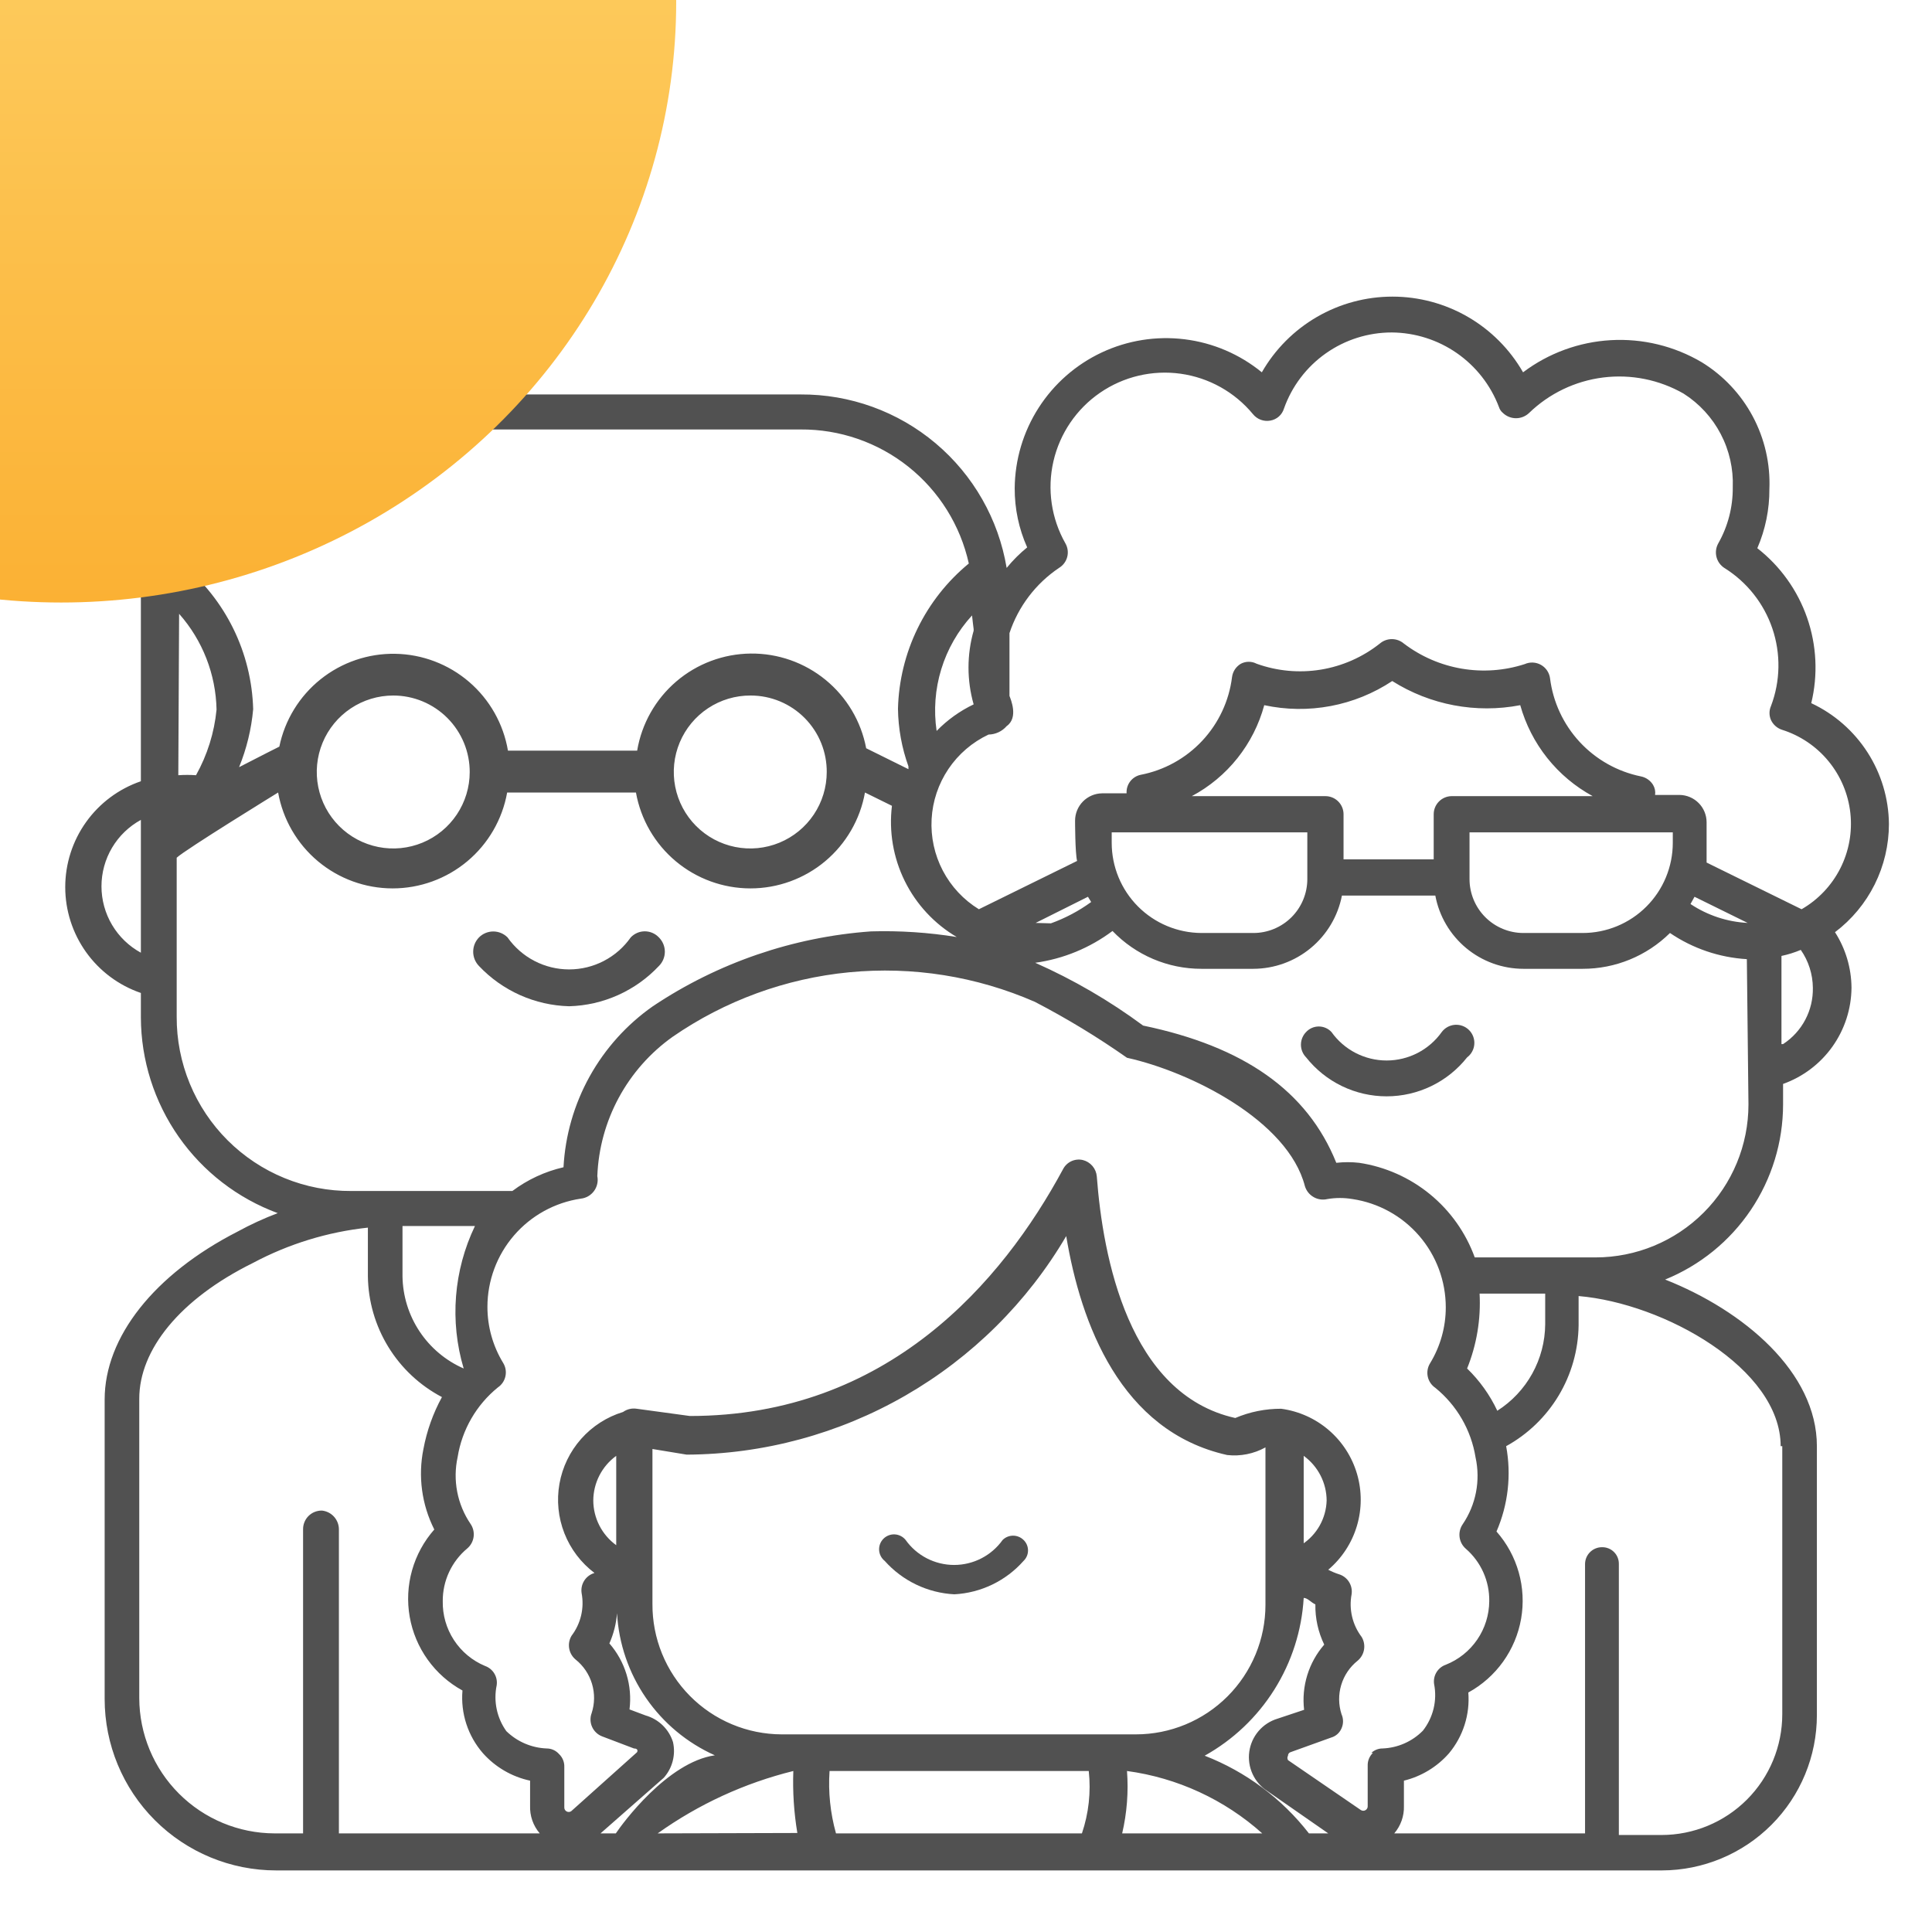 <svg width="300" height="300" viewBox="0 0 300 300" fill="none" xmlns="http://www.w3.org/2000/svg">
<g clip-path="url(#clip0_6299_37)">
<path d="M88.375 156.25C90.995 156.179 93.576 155.59 95.968 154.518C98.36 153.445 100.516 151.91 102.312 150C102.605 149.71 102.838 149.364 102.996 148.983C103.155 148.602 103.237 148.194 103.237 147.781C103.237 147.369 103.155 146.96 102.996 146.58C102.838 146.199 102.605 145.853 102.312 145.563C102.032 145.264 101.693 145.026 101.317 144.863C100.94 144.7 100.535 144.616 100.125 144.616C99.715 144.616 99.309 144.7 98.933 144.863C98.557 145.026 98.218 145.264 97.937 145.563C96.859 147.097 95.427 148.35 93.763 149.214C92.098 150.079 90.25 150.53 88.375 150.53C86.499 150.53 84.651 150.079 82.987 149.214C81.323 148.35 79.891 147.097 78.812 145.563C78.522 145.27 78.176 145.037 77.795 144.879C77.415 144.72 77.006 144.638 76.594 144.638C76.181 144.638 75.773 144.72 75.392 144.879C75.011 145.037 74.665 145.27 74.375 145.563C73.798 146.157 73.476 146.953 73.476 147.781C73.476 148.61 73.798 149.406 74.375 150C76.183 151.912 78.35 153.448 80.752 154.52C83.154 155.592 85.745 156.18 88.375 156.25Z" fill="#515151"/>
<path d="M293.312 127.937C293.272 123.993 292.118 120.141 289.984 116.823C287.85 113.506 284.823 110.859 281.25 109.187C282.315 104.796 282.092 100.19 280.606 95.923C279.121 91.655 276.437 87.906 272.875 85.125C274.129 82.225 274.768 79.097 274.75 75.938C274.908 72.019 274.018 68.129 272.172 64.668C270.327 61.208 267.592 58.302 264.25 56.25C259.989 53.735 255.078 52.541 250.138 52.819C245.198 53.098 240.452 54.835 236.5 57.812C234.453 54.241 231.5 51.274 227.939 49.21C224.378 47.146 220.335 46.059 216.219 46.059C212.103 46.059 208.06 47.146 204.498 49.21C200.937 51.274 197.984 54.241 195.937 57.812C192.507 55.007 188.353 53.229 183.955 52.684C179.557 52.138 175.094 52.847 171.082 54.729C167.07 56.611 163.672 59.589 161.279 63.32C158.887 67.05 157.599 71.381 157.562 75.812C157.547 78.978 158.208 82.11 159.5 85C158.331 85.95 157.263 87.018 156.312 88.188C155.05 80.627 151.136 73.764 145.272 68.827C139.408 63.891 131.977 61.205 124.312 61.25H54.312C46.681 61.245 39.295 63.94 33.461 68.859C27.627 73.778 23.722 80.603 22.437 88.125C22.437 88.125 21.875 92.25 21.875 92.25V121.312C18.448 122.486 15.474 124.702 13.368 127.649C11.262 130.596 10.13 134.128 10.13 137.75C10.13 141.372 11.262 144.904 13.368 147.851C15.474 150.798 18.448 153.014 21.875 154.187V158C21.898 164.625 23.947 171.085 27.744 176.514C31.543 181.943 36.909 186.082 43.125 188.375C40.977 189.187 38.889 190.147 36.875 191.25C23.937 197.875 16.25 207.625 16.25 217.312V263.812C16.25 270.874 19.055 277.646 24.048 282.639C29.041 287.632 35.813 290.438 42.875 290.438H258.062C264.45 290.421 270.57 287.872 275.081 283.349C279.592 278.827 282.125 272.7 282.125 266.313V224.562C282.125 213.062 270.75 203.5 258.562 198.687C263.971 196.489 268.602 192.728 271.864 187.886C275.125 183.043 276.87 177.339 276.875 171.5V168.312C279.963 167.211 282.638 165.188 284.539 162.516C286.439 159.844 287.473 156.653 287.5 153.375C287.478 150.316 286.589 147.325 284.937 144.75C287.539 142.787 289.65 140.246 291.103 137.329C292.556 134.412 293.312 131.197 293.312 127.937ZM21.875 147.937C20.023 146.926 18.478 145.435 17.401 143.62C16.325 141.806 15.757 139.735 15.757 137.625C15.757 135.515 16.325 133.444 17.401 131.63C18.478 129.815 20.023 128.324 21.875 127.312V147.937ZM151.187 97.938C150.123 101.676 150.123 105.637 151.187 109.375C149.042 110.4 147.095 111.796 145.437 113.5C144.962 110.289 145.209 107.013 146.16 103.91C147.112 100.807 148.744 97.955 150.937 95.562C150.937 95.688 151.187 97.688 151.187 97.688V97.938ZM54.312 66.688H124.312C130.391 66.644 136.301 68.686 141.056 72.474C145.81 76.261 149.122 81.565 150.437 87.5C147.093 90.251 144.379 93.691 142.481 97.584C140.583 101.477 139.545 105.733 139.437 110.062C139.48 113.111 140.029 116.132 141.062 119V119.437L134.5 116.187C133.712 112.021 131.483 108.264 128.203 105.575C124.923 102.887 120.802 101.438 116.562 101.483C112.321 101.528 108.231 103.063 105.009 105.82C101.787 108.577 99.638 112.38 98.937 116.562H78.875C78.171 112.409 76.038 108.632 72.844 105.885C69.65 103.139 65.596 101.595 61.384 101.521C57.172 101.446 53.067 102.847 49.778 105.479C46.489 108.112 44.224 111.811 43.375 115.937C43.375 115.937 40.375 117.437 37.125 119.125C38.297 116.25 39.034 113.217 39.312 110.125C39.194 105.776 38.139 101.503 36.219 97.598C34.3 93.694 31.56 90.249 28.187 87.5C29.598 81.62 32.937 76.381 37.672 72.62C42.407 68.859 48.266 66.793 54.312 66.75V66.688ZM128.375 119.875C128.375 122.226 127.677 124.525 126.369 126.479C125.062 128.433 123.203 129.955 121.03 130.852C118.856 131.749 116.465 131.98 114.16 131.517C111.855 131.054 109.739 129.917 108.081 128.25C106.423 126.583 105.297 124.461 104.846 122.153C104.394 119.846 104.639 117.456 105.547 115.287C106.455 113.118 107.987 111.268 109.948 109.971C111.909 108.674 114.211 107.988 116.562 108C118.124 108 119.671 108.31 121.112 108.911C122.553 109.512 123.861 110.394 124.96 111.504C126.058 112.614 126.926 113.931 127.512 115.379C128.098 116.826 128.391 118.376 128.375 119.937V119.875ZM72.937 119.875C72.937 122.224 72.241 124.52 70.936 126.472C69.631 128.425 67.777 129.947 65.607 130.846C63.437 131.745 61.049 131.98 58.746 131.522C56.442 131.064 54.326 129.933 52.666 128.272C51.005 126.611 49.874 124.495 49.416 122.192C48.957 119.888 49.193 117.5 50.091 115.331C50.99 113.161 52.512 111.306 54.465 110.001C56.418 108.696 58.714 108 61.062 108C62.627 108 64.176 108.309 65.621 108.91C67.066 109.511 68.378 110.391 69.481 111.5C70.585 112.609 71.458 113.926 72.052 115.374C72.645 116.822 72.946 118.373 72.937 119.937V119.875ZM27.812 95.312C31.455 99.423 33.515 104.696 33.625 110.187C33.277 113.767 32.191 117.235 30.437 120.375C29.522 120.313 28.603 120.313 27.687 120.375L27.812 95.312ZM27.437 157.812V133.187C28.75 131.937 43.187 123.062 43.187 123.062C43.933 127.236 46.123 131.015 49.373 133.737C52.624 136.458 56.729 137.95 60.969 137.95C65.209 137.95 69.313 136.458 72.564 133.737C75.815 131.015 78.005 127.236 78.75 123.062H98.75C99.495 127.236 101.685 131.015 104.936 133.737C108.187 136.458 112.291 137.95 116.531 137.95C120.771 137.95 124.876 136.458 128.127 133.737C131.377 131.015 133.567 127.236 134.312 123.062L138.5 125.125C138.014 129.132 138.707 133.193 140.494 136.812C142.281 140.431 145.085 143.45 148.562 145.5C144.162 144.79 139.705 144.497 135.25 144.625C123.141 145.497 111.467 149.503 101.375 156.25C97.319 159.093 93.963 162.822 91.559 167.152C89.155 171.483 87.767 176.304 87.5 181.25C84.625 181.91 81.921 183.166 79.562 184.937H54.562C50.999 184.962 47.465 184.28 44.167 182.929C40.869 181.579 37.872 179.587 35.349 177.07C32.826 174.553 30.828 171.56 29.47 168.265C28.111 164.971 27.421 161.439 27.437 157.875V157.812ZM72 212.5C69.21 211.277 66.831 209.278 65.147 206.74C63.462 204.202 62.544 201.233 62.5 198.187V190.375H73.75C70.439 197.277 69.815 205.164 72 212.5ZM52.625 284.687V237.5C52.629 236.772 52.363 236.069 51.878 235.526C51.393 234.983 50.724 234.64 50 234.562C49.612 234.554 49.226 234.624 48.866 234.769C48.505 234.913 48.178 235.129 47.904 235.404C47.629 235.678 47.413 236.006 47.269 236.366C47.124 236.726 47.054 237.112 47.062 237.5V284.687H42.625C37.06 284.671 31.729 282.453 27.794 278.519C23.859 274.584 21.641 269.252 21.625 263.687V217.187C21.625 209.625 27.875 201.75 39.25 196.125C44.8 193.162 50.869 191.295 57.125 190.625V198.187C57.176 202.059 58.272 205.844 60.296 209.144C62.32 212.445 65.198 215.137 68.625 216.937C67.247 219.456 66.276 222.178 65.75 225C64.893 229.238 65.487 233.641 67.437 237.5C65.825 239.328 64.644 241.495 63.983 243.84C63.322 246.186 63.196 248.651 63.617 251.051C64.037 253.452 64.991 255.728 66.41 257.71C67.829 259.691 69.675 261.329 71.812 262.5C71.662 264.256 71.867 266.024 72.414 267.699C72.962 269.374 73.841 270.922 75 272.25C76.925 274.406 79.486 275.895 82.312 276.5V280.375C82.251 281.95 82.786 283.491 83.812 284.687H52.625ZM95.625 284.687H93.25L103.062 276.062C103.729 275.318 104.208 274.424 104.458 273.456C104.708 272.488 104.723 271.475 104.5 270.5C104.188 269.515 103.636 268.622 102.895 267.902C102.153 267.182 101.244 266.657 100.25 266.375L97.75 265.438C97.979 263.605 97.82 261.745 97.281 259.979C96.743 258.213 95.838 256.58 94.625 255.188C95.284 253.704 95.685 252.119 95.812 250.5C96.076 255.217 97.633 259.77 100.312 263.661C102.991 267.553 106.688 270.632 111 272.563C103.625 273.625 96.625 283.187 95.625 284.687ZM92.125 233C92.132 231.645 92.458 230.311 93.077 229.106C93.696 227.9 94.59 226.858 95.687 226.062V239.937C94.59 239.142 93.696 238.1 93.077 236.894C92.458 235.689 92.132 234.355 92.125 233ZM101.312 249.062V225L106.625 225.875C118.548 225.815 130.251 222.654 140.584 216.704C150.917 210.755 159.525 202.22 165.562 191.937C167.812 205.5 174 222.25 190.562 225.937C192.617 226.165 194.691 225.75 196.5 224.75V249.187C196.5 254.525 194.38 259.644 190.605 263.418C186.831 267.192 181.712 269.312 176.375 269.312H121.375C118.727 269.304 116.106 268.774 113.664 267.751C111.221 266.728 109.004 265.233 107.14 263.352C105.277 261.471 103.802 259.24 102.802 256.788C101.802 254.336 101.296 251.711 101.312 249.062ZM102.125 284.687C108.472 280.159 115.618 276.872 123.187 275C123.072 278.221 123.281 281.446 123.812 284.625L102.125 284.687ZM168 284.687H129.812C128.929 281.539 128.591 278.263 128.812 275H169.062C169.418 278.268 169.056 281.574 168 284.687ZM174.25 284.687C174.991 281.515 175.244 278.249 175 275C182.812 276.054 190.127 279.429 196 284.687H174.25ZM203.25 284.687C199.045 279.276 193.45 275.107 187.062 272.625C191.479 270.164 195.203 266.628 197.89 262.346C200.578 258.063 202.142 253.172 202.437 248.125C203.062 248.125 203.625 248.875 204.25 249.125C204.213 251.287 204.684 253.428 205.625 255.375C204.429 256.753 203.533 258.365 202.995 260.108C202.457 261.851 202.288 263.688 202.5 265.5L198.375 266.875C197.23 267.22 196.208 267.886 195.431 268.794C194.653 269.703 194.153 270.815 193.988 271.999C193.824 273.183 194.002 274.39 194.503 275.476C195.004 276.562 195.805 277.481 196.812 278.125L206.25 284.687H203.25ZM202.437 239.812V226.062C203.534 226.858 204.429 227.9 205.048 229.106C205.666 230.311 205.993 231.645 206 233C205.96 234.359 205.593 235.688 204.929 236.874C204.265 238.06 203.325 239.068 202.187 239.812H202.437ZM213.187 272.187C212.918 272.444 212.706 272.755 212.566 273.1C212.426 273.445 212.361 273.816 212.375 274.187V280.437C212.384 280.565 212.358 280.693 212.298 280.807C212.238 280.92 212.148 281.015 212.038 281.08C211.927 281.145 211.801 281.178 211.673 281.175C211.544 281.172 211.42 281.133 211.312 281.063L200 273.312C199.94 273.208 199.908 273.089 199.908 272.969C199.908 272.848 199.94 272.729 200 272.625C199.997 272.495 200.038 272.368 200.118 272.266C200.198 272.163 200.311 272.091 200.437 272.062L206.687 269.812C207.049 269.71 207.383 269.528 207.664 269.279C207.945 269.03 208.167 268.721 208.312 268.375C208.466 268.031 208.545 267.658 208.545 267.281C208.545 266.904 208.466 266.532 208.312 266.187C207.834 264.712 207.817 263.126 208.264 261.641C208.711 260.156 209.6 258.842 210.812 257.875C211.339 257.436 211.692 256.823 211.806 256.147C211.921 255.471 211.79 254.776 211.437 254.187C210.728 253.254 210.222 252.182 209.953 251.041C209.684 249.9 209.657 248.715 209.875 247.563C209.978 246.888 209.831 246.198 209.463 245.623C209.095 245.048 208.531 244.627 207.875 244.437C207.315 244.254 206.771 244.024 206.25 243.75C208.354 241.969 209.897 239.615 210.69 236.974C211.484 234.334 211.494 231.519 210.72 228.873C209.946 226.227 208.421 223.862 206.329 222.065C204.238 220.268 201.67 219.117 198.937 218.75C196.49 218.741 194.065 219.23 191.812 220.187C175.25 216.5 171.25 195.187 170.312 182.687C170.264 182.085 170.026 181.512 169.633 181.052C169.241 180.592 168.713 180.268 168.125 180.125C167.527 179.989 166.901 180.057 166.346 180.317C165.792 180.578 165.34 181.016 165.062 181.562C155.625 199.062 137.812 219.875 107.125 219.875L98.875 218.75C98.128 218.631 97.365 218.81 96.75 219.25C94.237 220.016 91.984 221.462 90.241 223.428C88.498 225.394 87.332 227.804 86.873 230.391C86.414 232.978 86.679 235.641 87.639 238.087C88.599 240.533 90.216 242.666 92.312 244.25C91.657 244.439 91.092 244.861 90.724 245.436C90.356 246.011 90.21 246.7 90.312 247.375C90.53 248.527 90.504 249.712 90.235 250.853C89.965 251.995 89.46 253.067 88.75 254C88.397 254.588 88.266 255.283 88.381 255.959C88.496 256.635 88.848 257.248 89.375 257.687C90.588 258.654 91.477 259.968 91.923 261.453C92.37 262.939 92.353 264.525 91.875 266C91.611 266.696 91.633 267.469 91.938 268.148C92.243 268.828 92.804 269.359 93.5 269.625L98.437 271.5C99.25 271.5 98.937 272.125 98.875 272.125L88.687 281.25C88.58 281.32 88.455 281.359 88.327 281.362C88.199 281.365 88.073 281.333 87.962 281.268C87.852 281.203 87.761 281.108 87.702 280.994C87.642 280.881 87.616 280.753 87.625 280.625V274.375C87.639 274.003 87.574 273.632 87.434 273.288C87.294 272.943 87.082 272.632 86.812 272.375C86.571 272.099 86.273 271.878 85.939 271.727C85.604 271.576 85.242 271.499 84.875 271.5C82.531 271.406 80.305 270.449 78.625 268.812C77.896 267.793 77.386 266.634 77.128 265.407C76.87 264.181 76.869 262.914 77.125 261.687C77.219 261.055 77.089 260.409 76.758 259.861C76.428 259.314 75.916 258.899 75.312 258.687C73.336 257.861 71.654 256.46 70.484 254.666C69.313 252.871 68.709 250.767 68.75 248.625C68.741 247.063 69.078 245.519 69.737 244.103C70.396 242.687 71.361 241.435 72.562 240.437C73.102 239.976 73.451 239.331 73.544 238.627C73.636 237.923 73.465 237.21 73.062 236.625C72.042 235.122 71.338 233.427 70.995 231.643C70.651 229.86 70.674 228.025 71.062 226.25C71.745 222 73.97 218.15 77.312 215.437C77.914 215.03 78.335 214.406 78.486 213.695C78.638 212.984 78.508 212.242 78.125 211.625C76.53 209.008 75.687 206.002 75.687 202.937C75.688 198.862 77.153 194.923 79.814 191.837C82.475 188.751 86.157 186.724 90.187 186.125C90.593 186.081 90.985 185.953 91.339 185.749C91.692 185.545 91.999 185.269 92.24 184.94C92.481 184.611 92.651 184.235 92.739 183.836C92.827 183.438 92.831 183.025 92.75 182.625C92.915 178.367 94.055 174.203 96.081 170.455C98.107 166.706 100.966 163.471 104.437 161C112.574 155.378 122.012 151.928 131.856 150.976C141.7 150.024 151.624 151.603 160.687 155.562C165.645 158.138 170.427 161.04 175 164.25C184.875 166.437 200 174 202.625 184.187C202.843 184.904 203.327 185.511 203.978 185.883C204.628 186.254 205.396 186.363 206.125 186.187C207.407 185.971 208.717 185.971 210 186.187C214.031 186.787 217.712 188.814 220.373 191.9C223.035 194.986 224.499 198.925 224.5 203C224.501 206.065 223.657 209.07 222.062 211.687C221.679 212.305 221.55 213.047 221.701 213.757C221.852 214.468 222.273 215.093 222.875 215.5C226.217 218.213 228.442 222.062 229.125 226.312C229.514 228.087 229.537 229.922 229.193 231.706C228.849 233.49 228.145 235.185 227.125 236.687C226.723 237.273 226.551 237.986 226.644 238.69C226.736 239.394 227.086 240.038 227.625 240.5C228.784 241.509 229.709 242.759 230.335 244.162C230.961 245.565 231.273 247.089 231.25 248.625C231.238 250.756 230.589 252.836 229.386 254.595C228.183 256.355 226.481 257.715 224.5 258.5C223.896 258.711 223.385 259.126 223.054 259.674C222.723 260.221 222.593 260.867 222.687 261.5C222.935 262.763 222.907 264.065 222.605 265.316C222.303 266.568 221.734 267.739 220.937 268.75C219.277 270.425 217.044 271.408 214.687 271.5C214.038 271.499 213.413 271.745 212.937 272.187H213.187ZM230 200.875H239.937V205.625C239.919 208.308 239.228 210.943 237.929 213.29C236.63 215.638 234.763 217.622 232.5 219.062C231.348 216.609 229.759 214.386 227.812 212.5C229.3 208.813 229.962 204.845 229.75 200.875H230ZM276.75 224.562V266.187C276.75 271.16 274.774 275.929 271.258 279.446C267.742 282.962 262.973 284.937 258 284.937H251.375V242.875C251.383 242.528 251.321 242.183 251.193 241.86C251.064 241.538 250.871 241.245 250.625 241C250.38 240.754 250.087 240.561 249.765 240.432C249.442 240.303 249.097 240.241 248.75 240.25C248.054 240.25 247.386 240.527 246.894 241.019C246.401 241.511 246.125 242.179 246.125 242.875V284.687H216.5C217.511 283.507 218.046 281.991 218 280.437V276.5C220.714 275.835 223.158 274.351 225 272.25C227.194 269.617 228.271 266.229 228 262.812C230.137 261.641 231.983 260.004 233.402 258.022C234.821 256.04 235.776 253.765 236.196 251.364C236.616 248.963 236.491 246.499 235.829 244.153C235.168 241.807 233.987 239.64 232.375 237.812C234.183 233.644 234.706 229.03 233.875 224.562C237.239 222.709 240.051 219.997 242.027 216.704C244.003 213.411 245.072 209.653 245.125 205.812V201.25C258.375 202.375 276.5 212.5 276.5 224.562H276.75ZM271.5 171.5C271.5 177.799 268.998 183.84 264.544 188.294C260.09 192.748 254.049 195.25 247.75 195.25H229C227.607 191.415 225.206 188.027 222.049 185.442C218.892 182.857 215.097 181.172 211.062 180.562C209.879 180.427 208.684 180.427 207.5 180.562C203 169.375 193.125 162.5 177.5 159.25C172.291 155.396 166.674 152.126 160.75 149.5C165.104 148.897 169.233 147.198 172.75 144.562C174.537 146.423 176.682 147.902 179.056 148.912C181.429 149.921 183.983 150.44 186.562 150.437H194.625C197.879 150.425 201.028 149.285 203.535 147.21C206.043 145.136 207.753 142.257 208.375 139.062H222.875C223.472 142.257 225.167 145.142 227.667 147.219C230.166 149.296 233.313 150.435 236.562 150.437H245.75C250.827 150.445 255.702 148.445 259.312 144.875C262.853 147.28 266.977 148.684 271.25 148.937L271.5 171.5ZM160.812 143.312L168.937 139.25L169.437 140.062C167.522 141.457 165.417 142.573 163.187 143.375L160.812 143.312ZM225.375 123.625C224.64 123.641 223.94 123.945 223.426 124.471C222.912 124.996 222.625 125.702 222.625 126.437V133.437H208.625V126.437C208.625 125.692 208.329 124.976 207.801 124.449C207.274 123.921 206.558 123.625 205.812 123.625H185.062C187.802 122.163 190.214 120.156 192.149 117.726C194.084 115.297 195.501 112.498 196.312 109.5C199.708 110.231 203.215 110.276 206.629 109.632C210.042 108.988 213.292 107.668 216.187 105.75C222.096 109.479 229.202 110.82 236.062 109.5C236.898 112.487 238.324 115.276 240.256 117.703C242.188 120.129 244.588 122.143 247.312 123.625H225.375ZM259.75 129.25V130.875C259.75 134.588 258.275 138.149 255.649 140.774C253.024 143.4 249.463 144.875 245.75 144.875H236.562C234.341 144.875 232.211 143.993 230.64 142.422C229.07 140.851 228.187 138.721 228.187 136.5V129.25H259.75ZM203 129.25V136.5C203 138.721 202.118 140.851 200.547 142.422C198.976 143.993 196.846 144.875 194.625 144.875H186.562C182.86 144.858 179.315 143.376 176.703 140.752C174.091 138.129 172.625 134.577 172.625 130.875V129.25H203ZM262.5 140.375L263.125 139.25L271.375 143.312C268.206 143.15 265.14 142.135 262.5 140.375ZM276.625 162.125V148.437C277.652 148.22 278.657 147.906 279.625 147.5C280.827 149.225 281.481 151.273 281.5 153.375C281.536 155.106 281.131 156.818 280.321 158.349C279.512 159.88 278.326 161.18 276.875 162.125H276.625ZM279.75 141.187L265 133.937V127.687C265 126.571 264.561 125.499 263.777 124.704C262.994 123.909 261.929 123.454 260.812 123.437H257C257.079 122.896 256.968 122.344 256.687 121.875C256.481 121.539 256.209 121.25 255.886 121.024C255.564 120.798 255.198 120.641 254.812 120.562C251.158 119.819 247.829 117.948 245.295 115.212C242.761 112.476 241.149 109.013 240.687 105.312C240.629 104.879 240.469 104.466 240.223 104.105C239.976 103.744 239.649 103.445 239.266 103.233C238.884 103.02 238.458 102.9 238.021 102.881C237.584 102.863 237.149 102.946 236.75 103.125C233.599 104.143 230.249 104.384 226.984 103.829C223.72 103.274 220.638 101.939 218 99.938C217.478 99.489 216.813 99.242 216.125 99.242C215.437 99.242 214.772 99.489 214.25 99.938C211.591 102.042 208.439 103.433 205.093 103.98C201.746 104.527 198.315 104.211 195.125 103.062C194.749 102.865 194.331 102.762 193.906 102.762C193.482 102.762 193.063 102.865 192.687 103.062C192.316 103.278 191.999 103.577 191.76 103.934C191.522 104.292 191.369 104.699 191.312 105.125C190.853 108.83 189.233 112.294 186.685 115.022C184.136 117.75 180.79 119.602 177.125 120.312C176.475 120.447 175.895 120.812 175.493 121.34C175.091 121.869 174.894 122.525 174.937 123.187H171.125C170.009 123.204 168.944 123.659 168.16 124.454C167.376 125.249 166.937 126.321 166.937 127.437C166.937 127.437 166.937 132.437 167.25 133.687L152 141.187C149.627 139.731 147.692 137.66 146.4 135.194C145.108 132.728 144.507 129.958 144.66 127.178C144.814 124.398 145.717 121.711 147.273 119.402C148.829 117.093 150.981 115.248 153.5 114.062C154.035 114.053 154.561 113.932 155.046 113.705C155.53 113.479 155.962 113.154 156.312 112.75C158.187 111.437 156.937 108.562 156.75 108.062V98.312C158.122 94.18 160.826 90.62 164.437 88.188C165.07 87.81 165.53 87.199 165.717 86.486C165.904 85.773 165.804 85.015 165.437 84.375C163.245 80.513 162.58 75.969 163.573 71.641C164.567 67.312 167.147 63.513 170.804 60.994C174.461 58.475 178.93 57.418 183.329 58.032C187.727 58.647 191.735 60.887 194.562 64.312C194.88 64.705 195.296 65.005 195.769 65.181C196.242 65.357 196.753 65.402 197.25 65.312C197.744 65.229 198.204 65.009 198.58 64.678C198.955 64.347 199.231 63.917 199.375 63.438C200.603 59.978 202.873 56.985 205.873 54.869C208.872 52.754 212.454 51.62 216.125 51.625C219.738 51.654 223.259 52.773 226.225 54.836C229.192 56.899 231.466 59.81 232.75 63.188C232.861 63.555 233.078 63.881 233.375 64.125C233.922 64.648 234.649 64.941 235.406 64.941C236.163 64.941 236.891 64.648 237.437 64.125C240.572 61.091 244.608 59.158 248.936 58.617C253.265 58.076 257.652 58.956 261.437 61.125C263.87 62.674 265.855 64.834 267.192 67.389C268.53 69.944 269.175 72.805 269.062 75.688C269.089 78.731 268.313 81.727 266.812 84.375C266.456 85.011 266.355 85.758 266.529 86.466C266.703 87.174 267.139 87.789 267.75 88.188C271.255 90.367 273.894 93.697 275.217 97.607C276.539 101.517 276.462 105.765 275 109.625C274.847 109.969 274.767 110.342 274.767 110.719C274.767 111.096 274.847 111.468 275 111.812C275.165 112.163 275.4 112.477 275.69 112.735C275.98 112.993 276.319 113.189 276.687 113.312C279.525 114.203 282.042 115.901 283.93 118.198C285.819 120.496 286.997 123.294 287.322 126.25C287.647 129.206 287.104 132.193 285.759 134.846C284.414 137.498 282.326 139.702 279.75 141.187Z" fill="#515151"/>
<path d="M223.875 160.25C222.905 161.617 221.621 162.732 220.131 163.502C218.641 164.271 216.989 164.673 215.313 164.673C213.636 164.673 211.984 164.271 210.494 163.502C209.004 162.732 207.72 161.617 206.75 160.25C206.498 159.979 206.194 159.763 205.855 159.616C205.516 159.468 205.151 159.392 204.781 159.392C204.412 159.392 204.046 159.468 203.707 159.616C203.369 159.763 203.064 159.979 202.813 160.25C202.297 160.776 202.009 161.483 202.009 162.219C202.009 162.955 202.297 163.662 202.813 164.188C204.305 166.074 206.204 167.598 208.369 168.646C210.534 169.694 212.907 170.238 215.313 170.238C217.718 170.238 220.091 169.694 222.256 168.646C224.421 167.598 226.321 166.074 227.813 164.188C228.135 163.946 228.402 163.638 228.594 163.284C228.787 162.93 228.902 162.539 228.93 162.137C228.959 161.735 228.901 161.332 228.76 160.954C228.619 160.577 228.399 160.234 228.114 159.949C227.829 159.664 227.486 159.443 227.108 159.303C226.731 159.162 226.328 159.104 225.926 159.132C225.524 159.161 225.133 159.275 224.779 159.468C224.425 159.661 224.117 159.928 223.875 160.25Z" fill="#515151"/>
<path d="M155.687 239.125C154.832 240.325 153.702 241.303 152.392 241.978C151.082 242.652 149.63 243.005 148.156 243.005C146.683 243.005 145.23 242.652 143.92 241.978C142.61 241.303 141.48 240.325 140.625 239.125C140.422 238.871 140.167 238.662 139.878 238.513C139.589 238.364 139.272 238.277 138.947 238.259C138.622 238.241 138.297 238.291 137.993 238.408C137.689 238.524 137.413 238.703 137.182 238.933C136.952 239.163 136.773 239.439 136.657 239.743C136.541 240.047 136.491 240.372 136.509 240.697C136.527 241.022 136.613 241.339 136.763 241.628C136.912 241.918 137.121 242.172 137.375 242.375C138.744 243.912 140.405 245.162 142.261 246.052C144.117 246.943 146.132 247.456 148.187 247.563C150.234 247.455 152.238 246.94 154.084 246.05C155.93 245.159 157.58 243.91 158.937 242.375C159.157 242.165 159.331 241.913 159.45 241.634C159.57 241.354 159.631 241.054 159.631 240.75C159.631 240.446 159.57 240.146 159.45 239.867C159.331 239.587 159.157 239.335 158.937 239.125C158.505 238.698 157.921 238.458 157.312 238.458C156.704 238.458 156.12 238.698 155.687 239.125Z" fill="#515151"/>
<ellipse cx="9.5" cy="0.279" rx="95.5" ry="93.279" fill="url(#paint0_linear_6299_37)"/>
</g>
<defs>
<linearGradient id="paint0_linear_6299_37" x1="9.5" y1="-93" x2="9.5" y2="93.558" gradientUnits="userSpaceOnUse">
<stop stop-color="#FFE180"/>
<stop offset="1" stop-color="#FBB134"/>
</linearGradient>
<clipPath id="clip0_6299_37">
<rect width="300" height="300" fill="white"/>
</clipPath>
</defs>
</svg>

